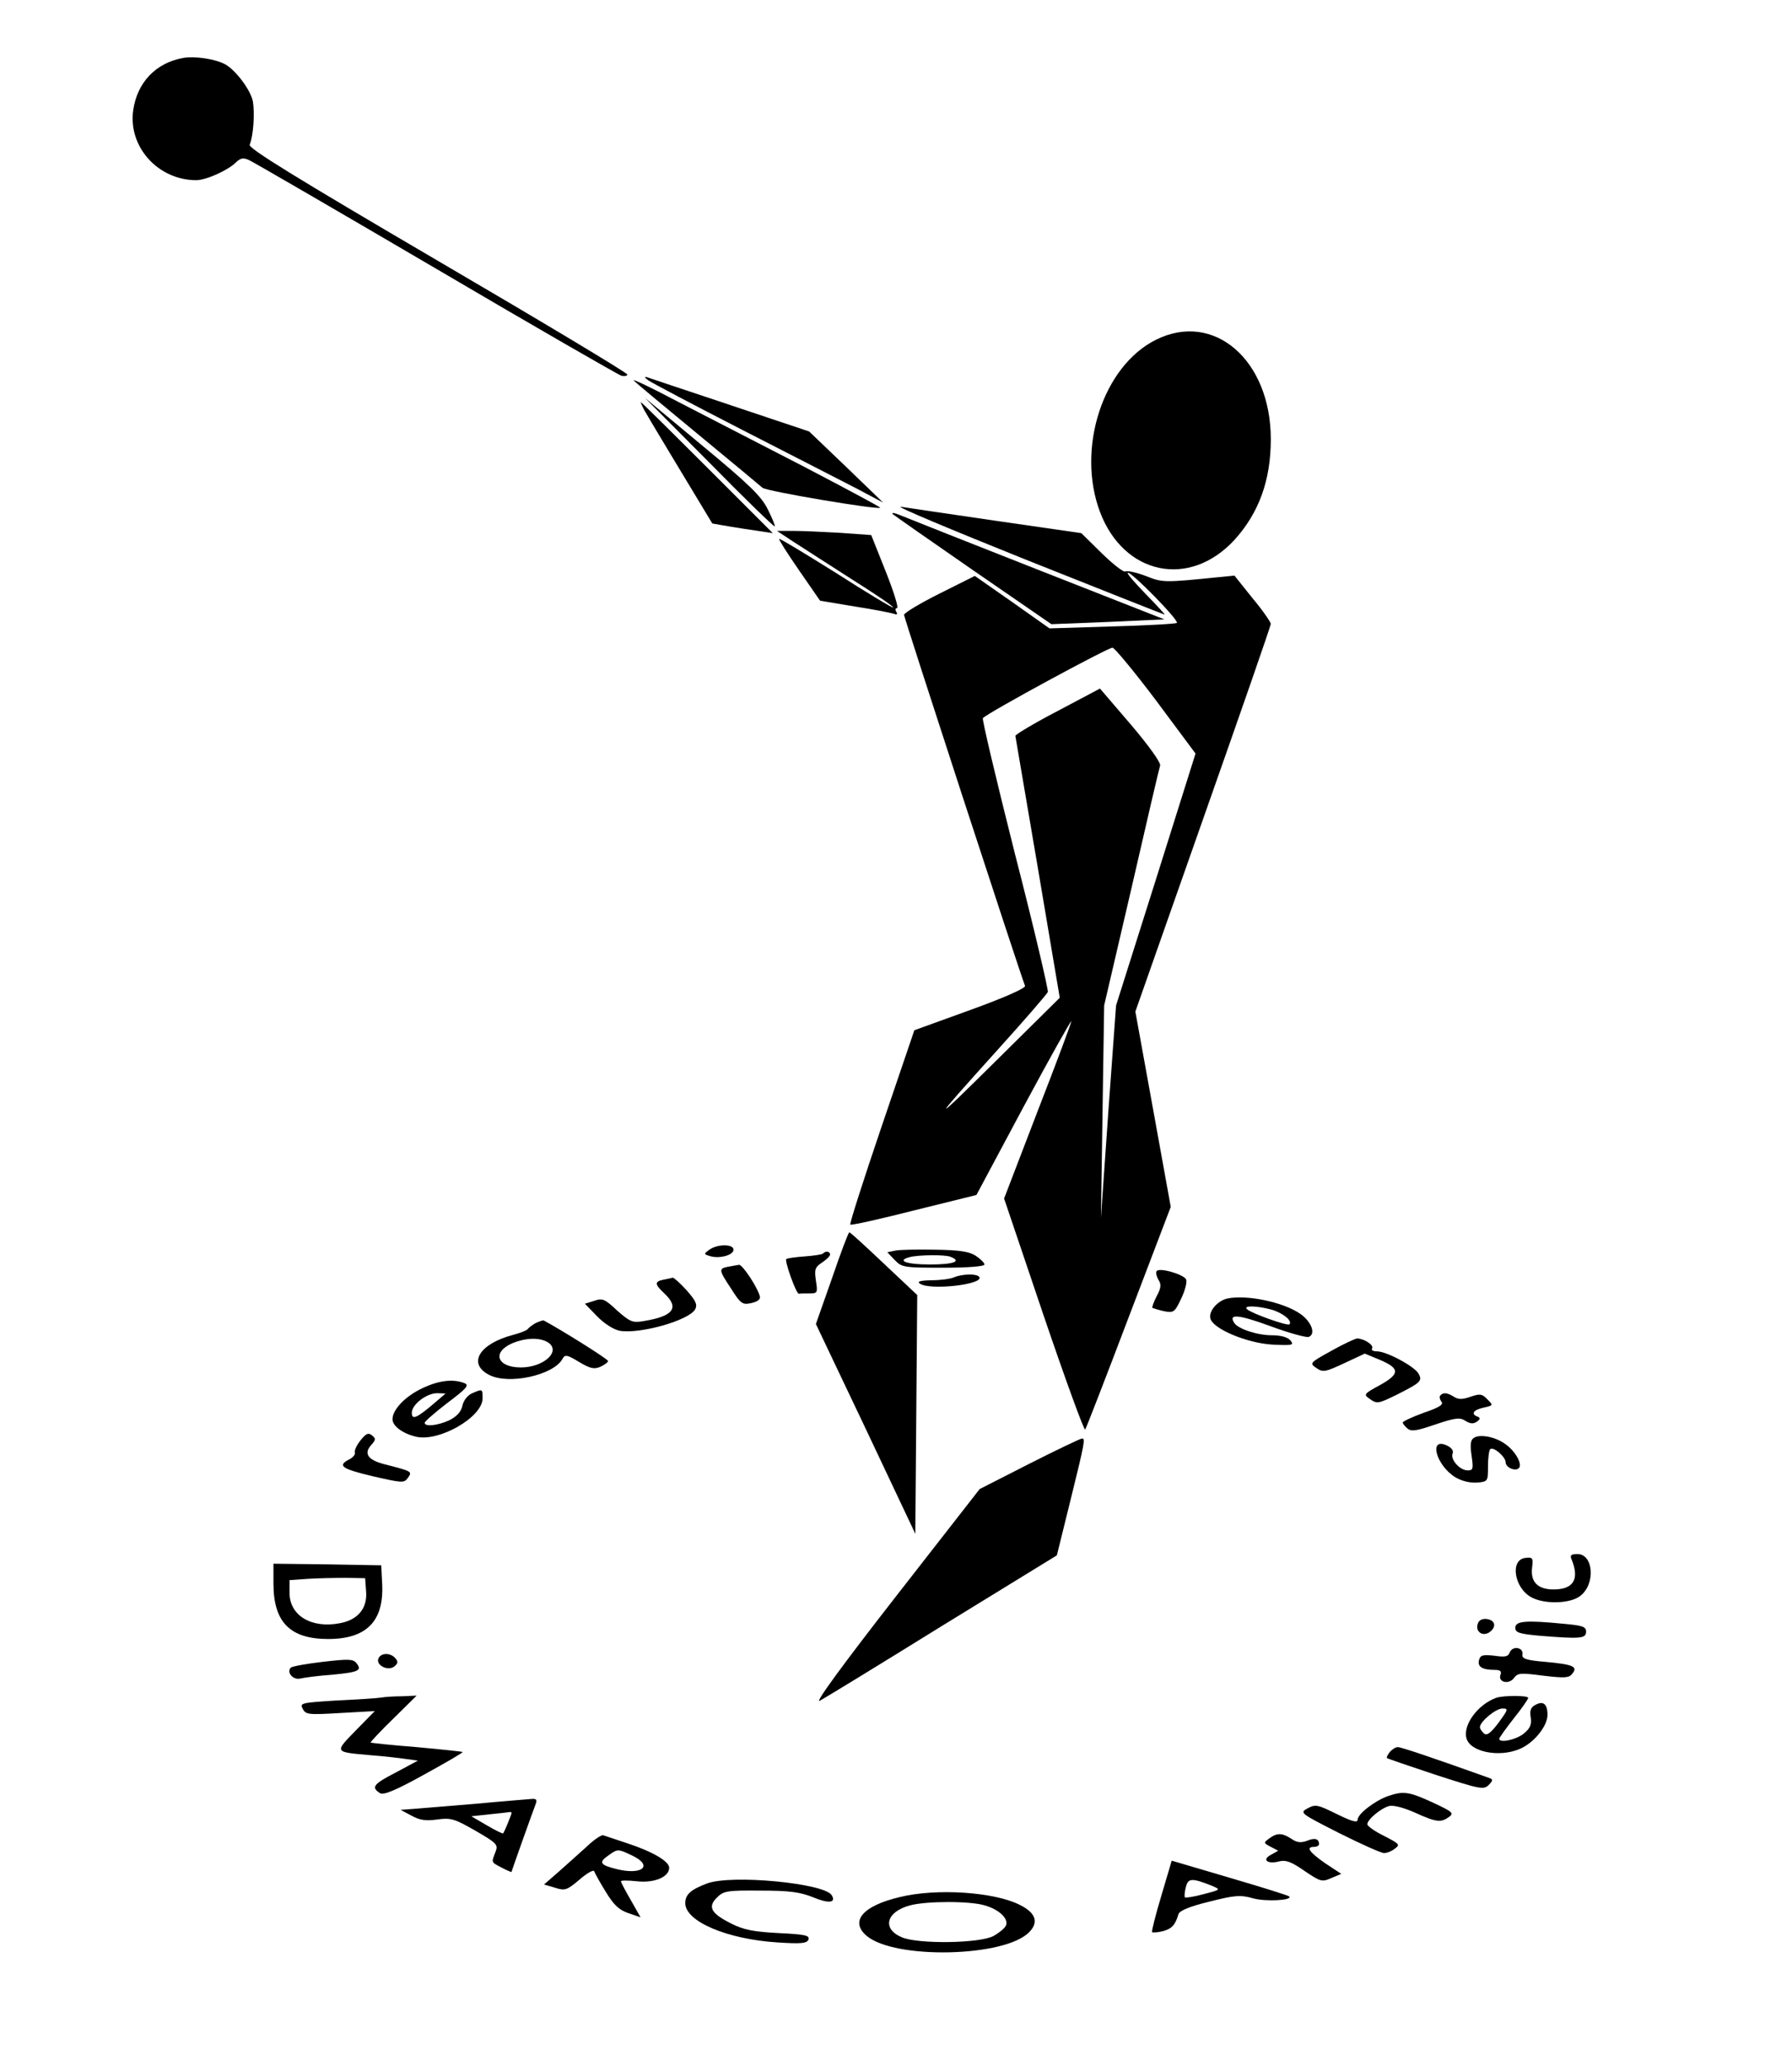 <?xml version="1.0" encoding="UTF-8"?>
<svg data-bbox="41.222 17.814 453.227 588.985" viewBox="0 0 557 642" height="856" width="742.667" xmlns="http://www.w3.org/2000/svg" data-type="shape">
    <g>
        <path d="M57 18c-8.6 1.5-14.4 7.7-15.6 16.3C39.8 45.7 49.2 56 61 56c3.1 0 9.9-3.1 12.3-5.5 1.5-1.4 2.3-1.6 4.2-.7 1.3.6 27.5 15.8 58.2 33.8 30.6 18 56.5 32.9 57.5 33.2 1 .2 1.8 0 1.8-.4 0-.5-26.5-16.4-59-35.4-44.4-26-58.8-34.9-58.4-36 1.2-2.9 1.6-9.9 1-13.5-.7-3.5-5.3-9.7-8.6-11.5-3.1-1.7-9.4-2.6-13-2z"/>
        <path d="M359.3 105.6c-16.5 8.2-24.8 33.8-17.4 53.5 7.4 19.6 27.8 23.9 41.8 8.7 7.6-8.4 11.3-18.5 11.3-31.3 0-24.6-17.7-39.9-35.7-30.9z"/>
        <path d="M197 118.3c.8.8 9.8 8.3 20 16.7 10.2 8.4 19.2 15.9 20 16.6 1.3 1.1 35.8 6.9 36.6 6.2.1-.2-10.4-5.8-23.4-12.6-13-6.7-30.7-15.8-39.2-20.2-8.5-4.5-14.8-7.5-14-6.7z"/>
        <path d="M201.5 118.2c1.1.8 14.2 7.7 29 15.3 14.9 7.6 30.8 15.8 35.5 18.2l8.5 4.5-11.5-11.1-11.5-11-24.5-8.2c-13.5-4.5-25.2-8.4-26-8.7-.8-.2-.6.2.5 1z"/>
        <path d="M220.5 143.8c10.9 11.1 20.1 20 20.3 19.8.2-.2-.8-2.6-2.2-5.4-2-4-5.8-7.7-20.3-19.7l-17.8-14.8 20 20.1z"/>
        <path d="M200.1 127.2c.9 1.7 12.6 21.1 21.3 35.5.1 0 4.3.8 9.5 1.6l9.3 1.4-20.3-20.3c-11.2-11.2-20.5-20.4-20.7-20.4-.1 0 .3 1 .9 2.2z"/>
        <path d="M319 174c23.4 9.3 42.7 17 43 17 .2 0-2.5-2.9-6-6.5s-6-6.5-5.4-6.5c1.4 0 15.9 14.8 15.2 15.6-.4.3-9.4.8-20.1 1.1l-19.5.6-11.6-8.2L303 179l-11 5.5c-6 3-11 6-11 6.6 0 .9 35.7 110.4 37.6 115.3.3.7-6.5 3.7-17 7.5l-17.4 6.3-10.2 30c-5.6 16.5-10 30.2-9.7 30.4.2.3 9.2-1.7 19.8-4.4l19.4-4.8 14.7-27.5c8.1-15.1 14.8-27 14.8-26.5s-4.7 13.1-10.5 28l-10.4 27.1 12.3 36.4c6.8 20 12.6 35.9 12.9 35.4.4-.6 6.5-16.4 13.6-35.1l13-34.1-5.5-30.4-5.5-30.3 21-59.7c11.6-32.9 21.1-60.2 21.1-60.8 0-.5-2.5-4.2-5.7-8l-5.6-7-5.1.5c-16.9 1.7-17.2 1.7-22.5-.4-2.9-1.1-5.7-1.7-6.3-1.4-.5.4-3.8-2.2-7.3-5.6l-6.4-6.3-26.3-3.8c-14.5-2.1-27.9-4.1-29.8-4.4-1.9-.2 15.6 7.1 39 16.5zm40.4 43.8 12.2 16.4-12.3 39.1-12.4 39.2-2.4 33-2.3 33 .5-33 .5-33 8.5-36.5c4.6-20.1 8.6-37.2 8.9-38.1.2-.9-3.4-6-9.1-12.7l-9.6-11.2-13.2 7c-7.3 3.8-13.1 7.3-13.1 7.7.1.5 3.2 18.9 7 41.1l6.8 40.3-18.9 18.7c-21.7 21.5-21.8 21.2-.7-2.2 8.5-9.4 15.6-17.6 15.9-18.3.2-.6-4.3-19.9-10.2-42.8-5.8-23-10.3-42-10-42.3 1.7-1.8 39.2-22.1 40.3-21.9.7.1 6.9 7.6 13.6 16.5z"/>
        <path d="M277.5 159.8c.6.5 11.9 8.4 25.2 17.6l24.1 16.6 17.6-.7 17.5-.8-39.2-15.4c-21.6-8.5-40.8-16.1-42.7-16.9-1.9-.8-3-1-2.5-.4z"/>
        <path d="M246.5 168.3c2.8 1.8 11 7.1 18.2 11.7 7.3 4.6 13.1 8.5 12.9 8.8-.2.2-8.2-4.6-17.7-10.7-9.6-6-17.5-10.8-17.7-10.6-.2.2 2.6 4.6 6.2 9.8l6.5 9.4 10.8 1.8c5.9.9 11.4 2 12.2 2.3.9.3 1.2.1.7-.6-.4-.7-.3-1.2.2-1.2.6 0-1-5.1-3.5-11.4l-4.5-11.3-9.7-.7c-5.3-.3-11.8-.6-14.6-.6h-5l5 3.3z"/>
        <path d="m258.6 397.3-5 14.2 15.5 32.6 15.4 32.6.3-37.1.3-37.1-10.3-9.7c-5.7-5.4-10.5-9.8-10.8-9.8-.3 0-2.7 6.4-5.4 14.3z"/>
        <path d="M220.5 388.4c-1.8 1.3-1.8 1.4.2 2 2.9.9 7.3-.3 7.3-2 0-1.8-5-1.8-7.5 0z"/>
        <path d="m278.2 388.7-2.4.5 2.3 2.4c2.2 2.3 2.8 2.4 15.1 2.4 7.7 0 12.8-.4 12.8-1 0-.5-1.2-1.7-2.7-2.7-2-1.3-5-1.8-12.7-1.9-5.6-.1-11.2 0-12.4.3zm17.2 1.9c3.7 1.4 1.1 2.4-6.4 2.4-7.3 0-10.5-1.2-6.2-2.3 2.7-.7 10.9-.8 12.6-.1z"/>
        <path d="M255.8 389.6c-.3.3-2.9.7-5.8.9-2.9.2-5.4.6-5.6.8-.6.6 3.1 10.9 3.9 10.8.4-.1 1.9-.1 3.3-.1 2.5 0 2.6-.2 2-4-.5-3.5-.3-4.1 1.9-5.6 1.4-.9 2.5-2 2.5-2.5 0-1-1.4-1.2-2.2-.3z"/>
        <path d="M226.3 393.7c-3 .6-2.9 1 1 6.9 2.9 4.6 3.5 5 6.2 4.4 1.8-.4 2.9-1.1 2.7-2-.6-2.7-5.4-10-6.5-9.9-.7.1-2.2.4-3.4.6z"/>
        <path d="M359.5 395.1c-.3.4 0 1.7.6 2.7.9 1.4.8 2.5-.6 5.1-.9 1.8-1.5 3.4-1.3 3.6.2.1 1.8.6 3.5 1 3.1.6 3.4.4 5.4-3.8 1.2-2.5 1.9-5.1 1.6-6-.6-1.6-8.5-3.9-9.2-2.6z"/>
        <path d="M296.5 397c-1.1.5-4.2.9-7 .9-3.6.1-4.6.4-3.5 1.1 3.3 2.1 19.8.2 18.4-2.1-.7-1.1-5.3-1-7.9.1z"/>
        <path d="M206.3 397.7c-2.9.6-2.9 1.4.2 4.3 4.8 4.5 2.8 7.1-6.5 8.6-3.4.6-4.2.2-8.2-3.3-3.8-3.6-4.6-3.9-7.1-3l-2.9.9 3.8 3.9c2.2 2.3 5.1 4.1 7 4.5 6.2 1.1 21.6-3.2 23.5-6.7.7-1.5.2-2.6-2.7-5.9-2-2.2-3.9-3.9-4.3-3.9-.3.1-1.6.4-2.8.6z"/>
        <path d="M381.4 403.6c-2.9.7-5.7 3.8-5.2 6.1.6 3.2 11.2 7.7 19.2 8.2 6.4.3 6.9.2 5.7-1.3-.9-1-2.9-1.6-5.8-1.6-4.5 0-10.6-2-11.7-3.9-1.8-2.8 1.2-2.6 11.1 1 5.9 2.2 11.4 3.7 12.1 3.4 2.3-.9.8-4.8-2.7-7.2-5.4-3.7-16.8-6-22.7-4.7zm13.7 3.4c3.6 1 6.7 3.5 5.7 4.6-.6.6-11.8-3.4-13.2-4.7-1.3-1.2 3-1.1 7.5.1z"/>
        <path d="M166.5 411.2c-1.1.6-2.2 1.5-2.5 1.9-.3.4-2.3 1.2-4.6 1.8-10.5 2.8-14.1 8.9-7.4 12.4 6.1 3.2 20 .1 22.8-4.9.8-1.5 1.4-1.4 5.2.9 3.5 2.1 4.7 2.3 6.6 1.5 1.3-.6 2.4-1.4 2.4-1.8 0-.6-14.9-9.9-20-12.6-.3-.1-1.4.3-2.5.8zm4.1 6.2c3.7 2.8-1.8 7.6-8.7 7.6-7.4 0-9.1-4.7-2.7-7.5 4.3-1.8 8.9-1.9 11.4-.1z"/>
        <path d="M413.7 419.9c-6.7 3.7-6.7 3.8-4.5 5.3 2 1.4 2.8 1.2 8.6-1.5l6.4-3 4.6 1.9c6.4 2.7 6.4 4.4.1 7.9-4.8 2.6-5.1 2.9-3.4 4.1 2.5 1.8 2.7 1.8 8.8-1.2 7.3-3.7 7.9-4.2 6.6-6.5-1.2-2.2-9.9-6.9-12.9-6.9-1.2 0-1.9-.4-1.5-.9.6-1.1-2.6-3.1-4.7-3.1-.7.1-4.4 1.8-8.1 3.9z"/>
        <path d="M131.4 431.4c-5.4 2.5-9.4 6.7-9.4 9.7 0 2.1 3.1 4.4 7.2 5.4 7.1 1.8 20.8-6 20.8-11.9 0-3 0-3-3.4-1.5-1.4.7-2.6 2.3-2.9 3.9-.4 1.8-1.7 3.2-4 4.4-3.7 1.7-7.7 2.1-7.7.8 0-.4 3.2-3.2 7.1-6.2 6-4.5 6.8-5.5 5.3-6.1-3.5-1.4-7.9-.9-13 1.5zm3.6 4.7c-5.5 4.7-7 5.3-7 3 0-2.6 4.6-6.1 7.9-6.1l2.6.1-3.5 3z"/>
        <path d="M447.7 433.7c-.4.3-.2 1.2.3 1.9.8.9-.5 1.8-5.5 3.5-3.6 1.3-6.5 2.7-6.5 3 0 .4.7 1.2 1.5 1.9 1.2 1 2.9.7 8.7-1.3 6.3-2.1 7.6-2.2 9.3-1.1 1.4.9 2.4 1 3.5.3 1.1-.8 1.2-1.2.3-1.6-2.2-.8-1.4-2.1 1.8-2.8 3.1-.7 3.1-.7 1.2-2.6-1.6-1.7-2.3-1.8-5.2-.8-2.6.9-3.8.9-5.2 0-2.1-1.3-3.3-1.4-4.2-.4z"/>
        <path d="M112.1 447.6c-1.2 1.5-2 3.2-1.8 3.8.2.6-.5 1.5-1.6 2.1-4 2-2.6 3 7.1 5.3 9.2 2.1 9.8 2.2 11 .5 1.4-2 1.3-2-7.6-4.3-4.9-1.3-6.2-3.3-3.8-5.9 1.4-1.6 1.5-2 .2-3-1.1-.9-1.8-.6-3.5 1.5z"/>
        <path d="M458.1 446.9c-1 .6-1.2 2.1-.7 5.5.6 4.1.5 4.6-1.2 4.6-2.4 0-5.4-3.3-4.7-5.2.4-.9-.3-1.9-1.9-2.6-5.6-2.5-3.2 6.2 2.7 9.9 2 1.2 4.5 1.8 6.7 1.7 3.5-.3 3.5-.4 3.5-5 0-2.5.3-5 .7-5.4 1-.9 4.8 2.4 4.8 4.1 0 1.6 3 2.9 4.1 1.8 1.2-1.2-1.1-5.3-4.1-7.4-3-2.3-8-3.3-9.9-2z"/>
        <path d="m320 454.9-15.5 7.9-26.2 33.6c-16.6 21.3-25.2 33.1-23.5 32.2 1.5-.8 18.7-11.3 38.2-23.4l35.5-21.8 4.2-17c4.5-18.2 4.7-19.4 3.6-19.3-.5 0-7.8 3.5-16.3 7.8z"/>
        <path d="M488.5 484.7c2.5 6.1.6 9.3-5.6 9.3-4.9 0-7.2-2.3-6.7-6.7.4-3.1.2-3.4-2.1-3.1-4.9.6-3.4 9.5 2 12.3 4.2 2.2 12.1 1.9 15.1-.5 4.8-3.7 4.1-13-.9-13-2 0-2.4.4-1.8 1.7z"/>
        <path d="M85 492.2c0 12 5.2 17.2 17 17.2 11.9 0 17.3-5.5 16.8-16.9l-.3-6-16.7-.3L85 486v6.2zm28.8 2.5c.4 5.2-2.6 8.8-8.2 9.8-8.8 1.7-15.6-2.4-15.6-9.4v-4l5.8-.4c3.1-.2 8.4-.3 11.7-.3l6 .1.3 4.2z"/>
        <path d="M459.4 504.5c-1 2.4 1.2 4.2 3.4 2.9 2.4-1.6 2.1-3.8-.6-4.2-1.3-.2-2.5.3-2.8 1.3z"/>
        <path d="M471 505.9c0 1.5 1.1 1.9 7.7 2.5 12.5 1 14.3.9 14.3-1.3 0-1.5-1.1-1.9-6.7-2.4-12.1-1.2-15.3-.9-15.3 1.2z"/>
        <path d="M469.3 513.5c-.5 1.4-1.4 1.6-4.8 1.1-3.6-.4-4.4-.2-4.8 1.4-.5 2 1 3 4.9 3 1.7 0 2.2.4 1.8 1.5-.9 2.3 2.6 3.2 4.2 1 1.2-1.6 2.1-1.6 9.1-.7 6.7.8 8 .7 9-.6 1.8-2.2.4-2.9-8.4-3.7-6-.5-7.3-1-7.1-2.3.4-2.2-3-2.8-3.9-.7z"/>
        <path d="M117.6 515.5c-.8 2.1 3.1 4 5 2.4 1.1-.9 1.2-1.5.3-2.5-1.5-1.8-4.5-1.8-5.3.1z"/>
        <path d="M100.3 516.5c-5.1.6-9.5 1.4-9.9 1.8-1.4 1.4.6 3.9 2.9 3.4 1.2-.3 5.7-.9 10-1.2 8.2-.8 9.4-1.3 7.4-3.7-1-1.2-2.6-1.2-10.4-.3z"/>
        <path d="M118.5 527.6c-1.1.2-7.3.6-13.7.9-11.2.7-11.7.8-10.7 2.6.9 1.8 1.8 1.9 11.7 1.3l10.7-.6-5.9 6c-6.7 6.9-6.8 6.7 4.4 7.7 4.1.3 9.2.9 11.2 1.2l3.7.5-6.9 3.7c-7 3.6-7.7 4.6-4.9 6.4 1.1.7 4.8-.8 13.8-5.8 6.7-3.7 12.1-6.8 11.9-7-.2-.1-6.6-.8-14.3-1.5-7.7-.6-14.1-1.3-14.3-1.4-.1-.2 3-3.5 7-7.4l7.3-7.2-4.5.2c-2.5 0-5.4.2-6.5.4z"/>
        <path d="M465 527.7c-5.7 2.1-10.3 8.4-9.2 12.5 1.1 4.3 10.1 6.1 16.5 3.4 4.4-1.8 8.7-7.1 8.7-10.6 0-3.4-1.3-4.5-3.8-3.1-1.4.7-1.8 1.8-1.4 3.9.3 2.3-.2 3.4-2.3 5.1-2.5 1.9-7.5 2.9-7.5 1.5 0-.3 2-3.1 4.5-6.3 2.5-3.1 4.5-6 4.5-6.4 0-.8-7.8-.8-10 0zm.8 7.7c-2.4 3.2-3.6 4.1-4.5 3.4-.7-.6-1.3-1.5-1.3-2 0-1.7 4.9-5.8 7-5.8 1.9 0 1.8.3-1.2 4.4z"/>
        <path d="M432 544.5c-.7.9-1.1 1.7-.9 1.9.2.2 7 2.5 15.1 5.2 13.9 4.5 14.9 4.7 16.5 3.2 1.4-1.4 1.4-1.8.2-2.2-16.7-6-27.4-9.6-28.4-9.6-.7 0-1.8.7-2.5 1.5z"/>
        <path d="M431.5 558.2c-4.1 1.4-9.5 5.6-9.5 7.3 0 1.1-1.6.7-6.5-1.7-5.9-2.9-6.6-3.1-9-1.8-2.6 1.4-2.5 1.5 9.7 7.7 6.8 3.4 13 6.2 13.9 6.2.8.1 2.4-.5 3.4-1.3 1.8-1.3 1.5-1.5-3.3-4-2.9-1.4-5.2-3.1-5.2-3.6 0-1.5 4.2-5 6.8-5.7 1.4-.3 4.5.5 8.1 2.1 6.6 3 8 3.1 10.5 1.3 1.6-1.2 1.1-1.6-5.1-4.5-7.4-3.4-9.1-3.6-13.8-2z"/>
        <path d="M148 560.6c-8.5.7-17.3 1.4-19.5 1.6l-4 .3 3.4 1.8c2.5 1.4 4.4 1.7 8 1.2 4.3-.6 5.4-.2 11.9 3.5 6.7 3.9 7.1 4.3 6.2 6.6-1.3 3.4-1.4 3.1 2 4.9 1.7.9 3 1.4 3 1.3 0-.3 6.4-18.2 7.5-21.1.5-1.3.2-1.7-1.1-1.6-1.1.1-8.9.7-17.4 1.5zm11 2.9c0 .4-2.1 5.6-2.6 6.3-.1.2-2.4-.9-5.1-2.5l-4.8-2.8 5.5-.6c3-.3 5.8-.6 6.3-.7.4-.1.7 0 .7.3z"/>
        <path d="M182.5 573.8c-2.2 2-6.1 5.5-8.7 7.8l-4.7 4.1 3.4 1c3.1 1 3.7.8 7.6-2.5 2.3-2 4.4-3.2 4.6-2.6.2.6 1.8 3.5 3.6 6.4 2.5 4.1 4.1 5.6 7 6.6l3.8 1.3-3-5.3c-1.7-2.9-3.1-5.6-3.1-5.9 0-.3 2.2-.3 5 0 5.3.6 10-1.3 10-4.2 0-2-5.1-5-13-7.6l-7.5-2.5c-.5-.2-2.8 1.3-5 3.4zm14 2.9c6.7 3.2 3.1 6.2-4.9 4.2-5.2-1.3-5.6-2.1-2.4-4.3 2.8-2 2.9-2 7.3.1z"/>
        <path d="M394.5 571.4c-1.8 1.3-1.8 1.4.5 2.6l2.3 1.2-2.3 1.3c-2.9 1.5-1 3 2.7 2 2-.5 3.8.2 7.8 3 4.9 3.3 5.4 3.5 8.3 2.2l3.1-1.3-5-3.3c-5-3.5-6.1-5.1-3.4-5.1.8 0 1.5-.4 1.5-.8 0-1.7-1.3-2.1-3.7-1.1-1.9.7-3.2.6-4.9-.6-2.9-1.9-4.5-1.9-6.9-.1z"/>
        <path d="M361 589.1c-1.8 6-3.1 11.1-2.9 11.4.3.2 1.8.1 3.4-.3 2.8-.8 3.8-1.9 4.8-5.3.4-1.1 3.5-2.4 9.7-3.9 7.9-2 9.6-2.1 13.5-1 4 1.1 12.5.6 11.2-.6-.3-.3-8.6-2.9-18.5-5.8l-18-5.3-3.2 10.8zm15.7-3c2.8 1.2 2.8 1.2-2.6 2.6-2.9.8-5.5 1.2-5.8 1-.2-.3-.1-1.7.3-3.2.7-2.8 1.8-2.9 8.1-.4z"/>
        <path d="M219.7 585.4c-5 1.9-6.7 3.4-6.7 6.1 0 5.7 13 11.2 28.6 12.2 7.5.5 9.2.3 9.7-.9.4-1.3-1.1-1.6-9.3-2-7.7-.4-10.8-1-14.6-2.9-6.4-3.2-7.5-5.2-4.6-8.1 2.1-2.1 3.1-2.3 13.5-2.2 8.9 0 12.3.4 16.5 2.1 4.8 2 7.2 1.7 5.7-.7-2.3-3.7-31.2-6.5-38.8-3.6z"/>
        <path d="M279.7 589.6c-11.5 2.7-15.6 7.5-10.4 12 8.7 7.5 43.4 6.7 50.7-1.2 2.9-3 1.9-5.9-2.9-8.3-7.9-4.1-26-5.3-37.4-2.5zm26.4 2.6c4.5 1.3 7.4 4.1 6.6 6.2-.3.8-2.1 2.3-3.9 3.3-4.2 2.3-23.4 2.6-28.5.4-6.2-2.6-4.9-7.9 2.5-9.9 5.2-1.4 18.8-1.4 23.3 0z"/>
    </g>
</svg>
